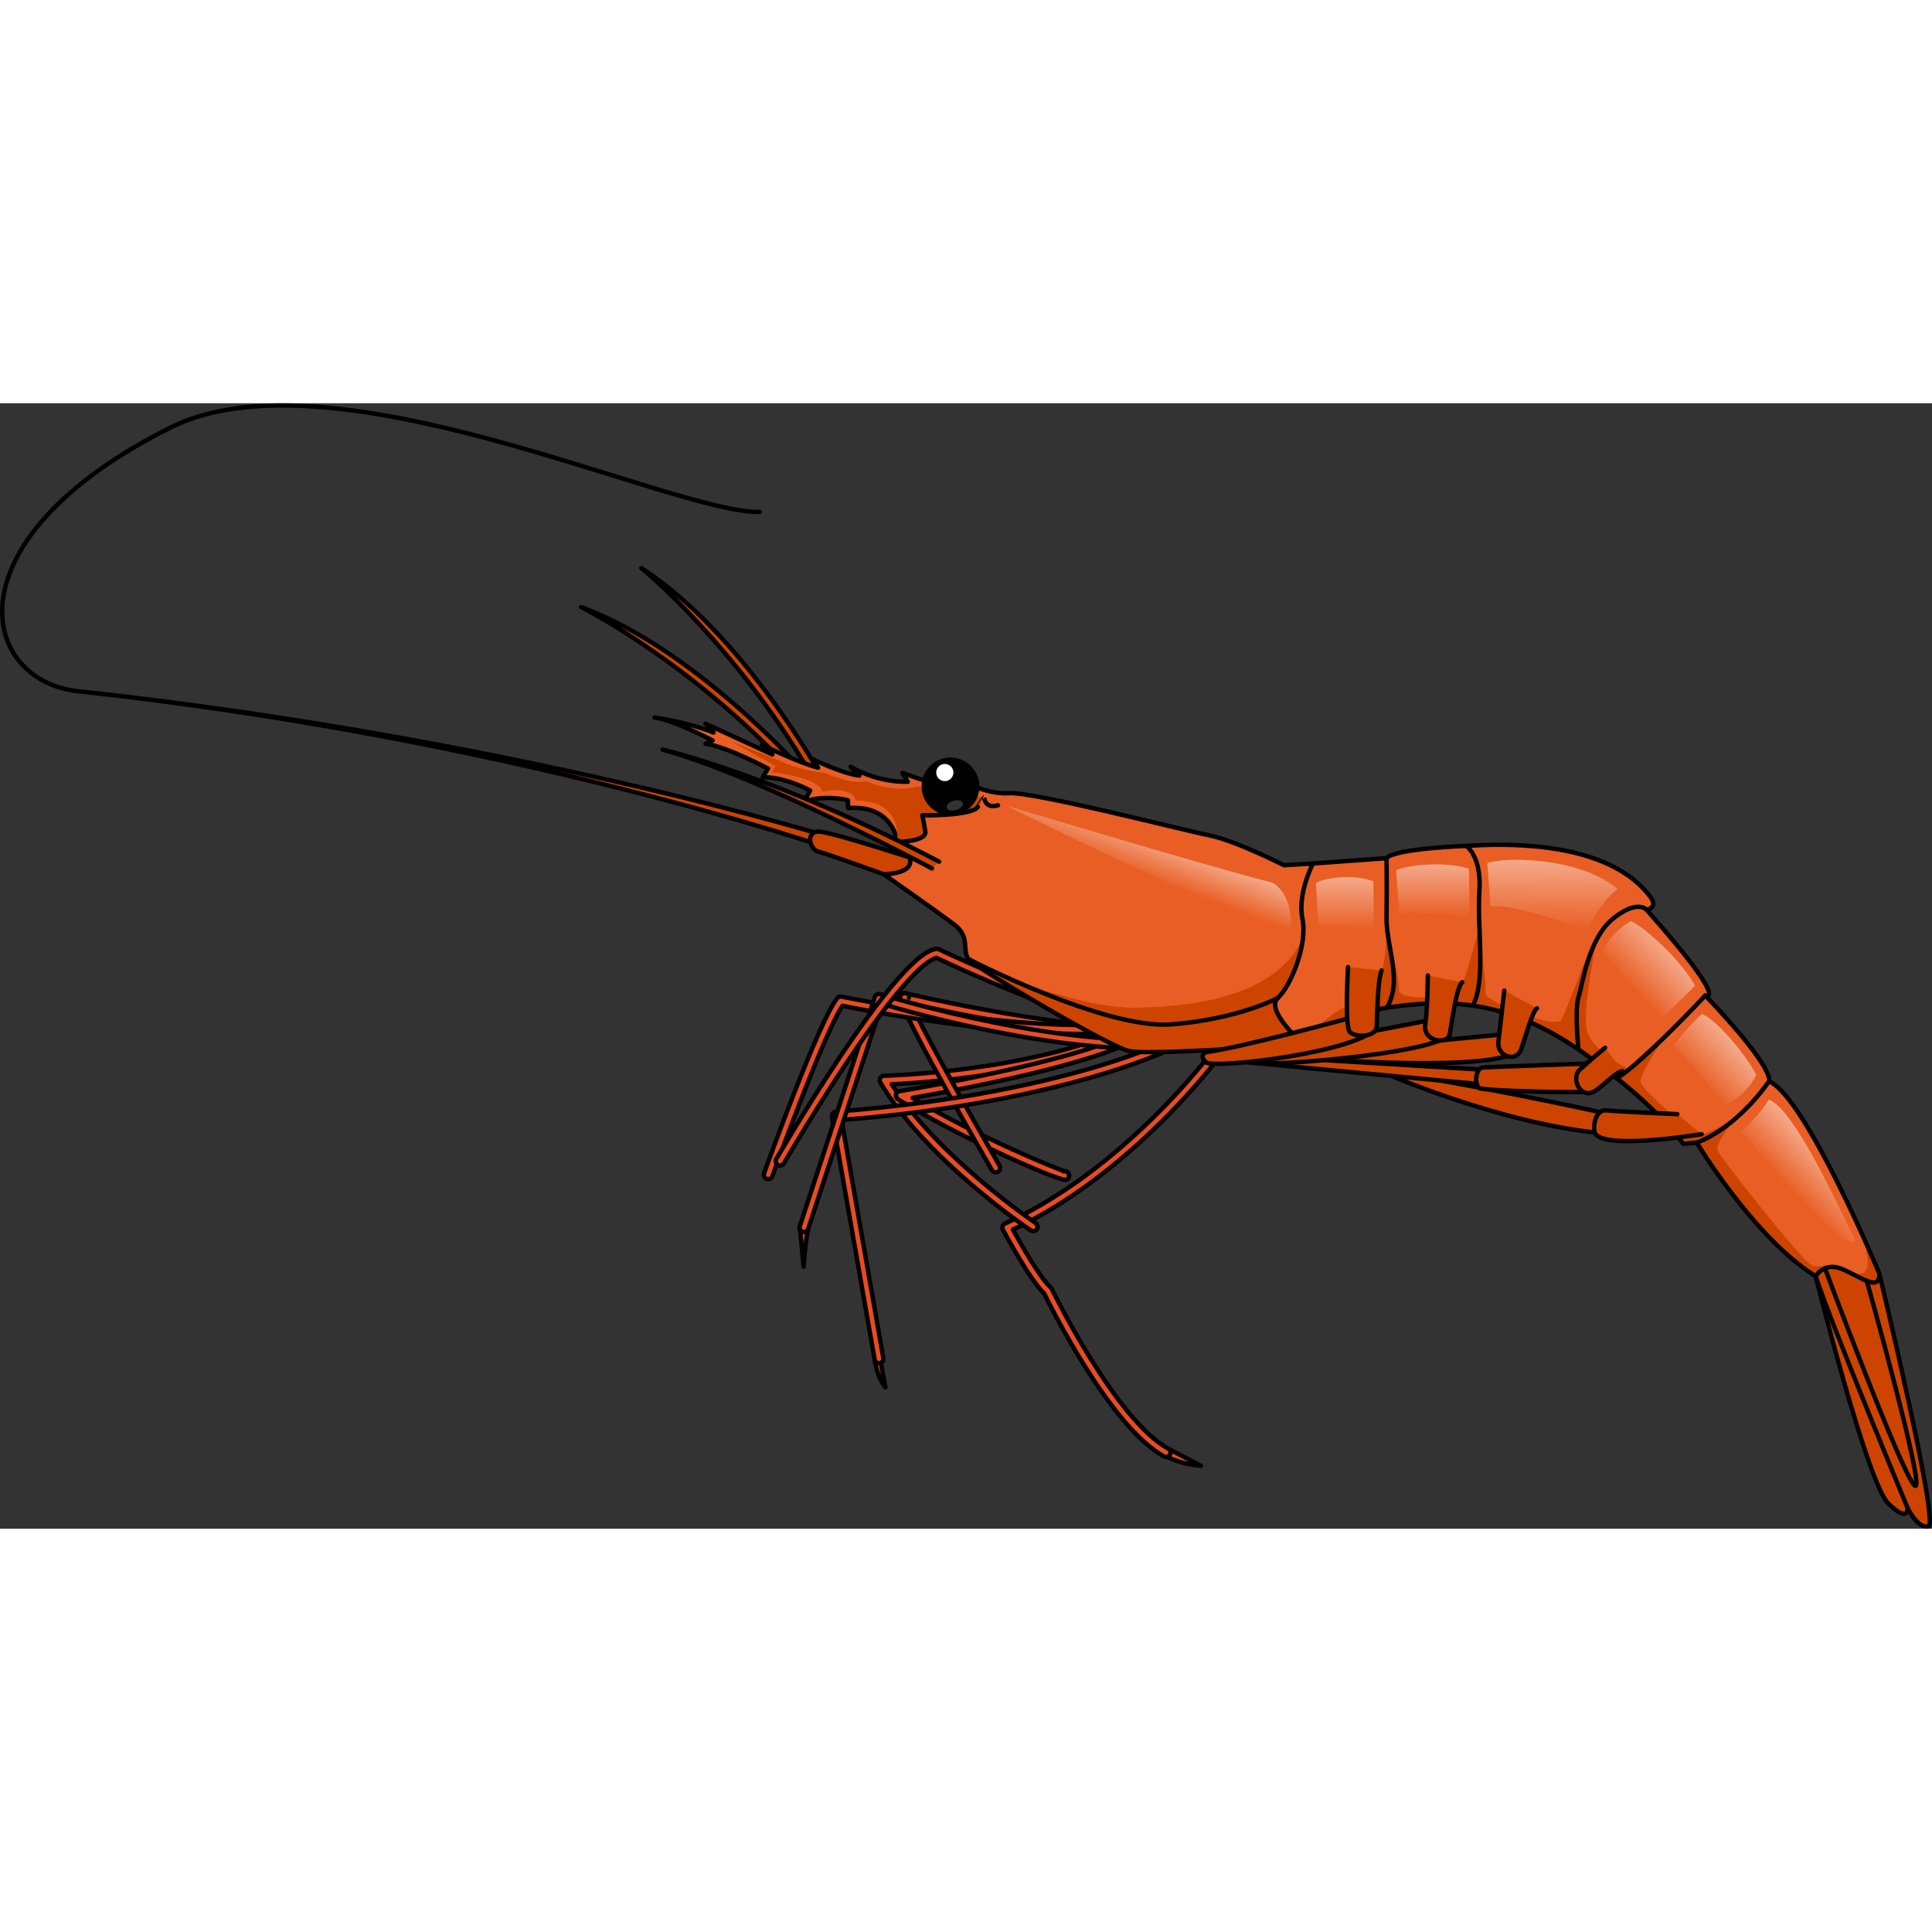 <?xml version="1.0" encoding="utf-8"?>
<!-- Created by: Science Figures, www.sciencefigures.org, Generator: Science Figures Editor -->
<svg version="1.1" id="Camada_1" xmlns="http://www.w3.org/2000/svg" xmlns:xlink="http://www.w3.org/1999/xlink" 
	 width="800px" height="800px" viewBox="0 0 438.594 255.507" enable-background="new 0 0 438.594 255.507"
	 xml:space="preserve">
<rect x="0" y="0" width="438.594" height="255.507" fill="#333333" stroke="none"/>
<g>
	<g>
		<path fill="#E94B24" stroke="#000000" stroke-linecap="round" stroke-linejoin="round" stroke-miterlimit="10" d="
			M263.031,237.854c0,0,2.74,2.74,9.591,3.363l-7.411-3.888L263.031,237.854z"/>
		<path fill="#E94B24" stroke="#000000" stroke-linecap="round" stroke-linejoin="round" stroke-miterlimit="10" d="
			M264.731,239.207c-0.162,0-0.326-0.039-0.479-0.123c-12.155-6.646-25.891-34.294-27.223-37.02
			c-3.233-3.016-9.101-13.982-9.354-14.455c-0.13-0.244-0.153-0.53-0.064-0.792s0.282-0.475,0.533-0.589
			c27.096-12.316,46.614-38.494,46.809-38.758c0.328-0.444,0.953-0.539,1.398-0.211c0.444,0.328,0.539,0.954,0.211,1.398
			c-0.194,0.264-19.547,26.23-46.616,38.94c1.526,2.784,6.129,10.979,8.556,13.102c0.102,0.089,0.184,0.196,0.242,0.317
			c0.144,0.297,14.51,29.772,26.467,36.312c0.485,0.265,0.663,0.872,0.397,1.356C265.427,239.019,265.085,239.207,264.731,239.207z"
			/>
		<path fill="#E94B24" stroke="#000000" stroke-linecap="round" stroke-linejoin="round" stroke-miterlimit="10" d="
			M234.554,187.945c-0.191,0-0.386-0.055-0.557-0.17c-0.972-0.653-23.906-16.189-34.155-33.594
			c-0.181-0.306-0.185-0.684-0.013-0.994c0.172-0.31,0.496-0.505,0.851-0.514c0.324-0.008,32.744-0.884,54.162-10.55
			c0.503-0.229,1.095-0.003,1.322,0.5s0.004,1.096-0.5,1.322c-18.924,8.541-46.162,10.332-53.218,10.66
			c10.434,16.45,32.438,31.356,32.666,31.509c0.459,0.309,0.58,0.93,0.272,1.388C235.192,187.79,234.877,187.945,234.554,187.945z"
			/>
		<path fill="#E94B24" stroke="#000000" stroke-linecap="round" stroke-linejoin="round" stroke-miterlimit="10" d="
			M241.889,176.304c-2.446,0-25.125-10.187-38.043-18.302c-0.352-0.221-0.53-0.638-0.448-1.045c0.083-0.408,0.409-0.722,0.819-0.789
			c0.414-0.067,41.55-6.824,53.819-13.997c0.48-0.279,1.091-0.117,1.368,0.358c0.278,0.477,0.118,1.09-0.358,1.368
			c-10.889,6.365-42.443,12.169-51.872,13.8c14.339,8.602,32.894,16.241,34.567,16.641c0.407,0.012,0.783,0.274,0.919,0.684
			c0.175,0.524-0.108,1.091-0.632,1.265C241.994,176.298,241.947,176.304,241.889,176.304z M241.398,174.389
			c0,0-0.001,0-0.002,0.001C241.397,174.389,241.398,174.389,241.398,174.389z M241.4,174.388
			C241.4,174.388,241.399,174.388,241.4,174.388C241.399,174.388,241.4,174.388,241.4,174.388z"/>
		<path fill="#E94B24" stroke="#000000" stroke-linecap="round" stroke-linejoin="round" stroke-miterlimit="10" d="
			M198.557,217.101c0,0,0.448,3.812,2.441,6.304l-1.37-7.474L198.557,217.101z"/>
		<path fill="#E94B24" stroke="#000000" stroke-linecap="round" stroke-linejoin="round" stroke-miterlimit="10" d="
			M226.046,174.598c-0.346,0-0.682-0.18-0.867-0.5c-7.943-13.773-21.209-37.202-20.816-39.367c0.05-0.271,0.208-0.509,0.438-0.659
			c0.23-0.149,0.513-0.198,0.779-0.135c0.401,0.097,40.273,9.603,58.448,7.331c0.549-0.063,1.048,0.321,1.116,0.868
			c0.068,0.548-0.32,1.048-0.868,1.116c-16.592,2.077-49.551-5.15-57.475-6.975c2.352,5.49,13.106,24.678,20.109,36.82
			c0.276,0.479,0.111,1.091-0.366,1.366C226.386,174.555,226.215,174.598,226.046,174.598z M206.339,134.947L206.339,134.947z"/>
		<path fill="#E94B24" stroke="#000000" stroke-linecap="round" stroke-linejoin="round" stroke-miterlimit="10" d="M181.57,186.828
			l0.868,9.173c0,0,0.321-5.519,1.032-8.552L181.57,186.828z"/>
		<path fill="#E94B24" stroke="#000000" stroke-linecap="round" stroke-linejoin="round" stroke-miterlimit="10" d="
			M174.396,176.145c-0.112,0-0.227-0.019-0.338-0.059c-0.521-0.188-0.79-0.76-0.604-1.279c0.508-1.413,12.484-34.649,16.605-39.752
			c0.236-0.292,0.617-0.425,0.981-0.352c0.501,0.104,50.315,10.335,71.505,4.848c0.532-0.143,1.081,0.183,1.219,0.717
			c0.139,0.535-0.183,1.081-0.717,1.219c-20.584,5.327-65.646-3.454-71.783-4.695c-4.243,6.261-15.809,38.358-15.928,38.691
			C175.19,175.891,174.806,176.145,174.396,176.145z"/>
		<path fill="#E94B24" stroke="#000000" stroke-linecap="round" stroke-linejoin="round" stroke-miterlimit="10" d="
			M199.542,217.928c-0.477,0-0.898-0.342-0.984-0.827l-9.672-55.13c-0.049-0.278,0.022-0.563,0.196-0.787
			c0.173-0.223,0.433-0.361,0.714-0.383c27.638-2.088,47.359-6.679,59.036-10.162c12.649-3.774,18.845-7.097,18.906-7.13
			c0.484-0.263,1.091-0.083,1.355,0.402c0.263,0.485,0.084,1.092-0.401,1.355c-0.255,0.138-6.381,3.431-19.197,7.261
			c-11.628,3.476-31.155,8.04-58.448,10.183l9.481,54.045c0.095,0.544-0.269,1.062-0.812,1.158
			C199.657,217.923,199.599,217.928,199.542,217.928z"/>
		<path fill="#E94B24" stroke="#000000" stroke-linecap="round" stroke-linejoin="round" stroke-miterlimit="10" d="M182.52,188.138
			c-0.103,0-0.208-0.016-0.311-0.05c-0.525-0.172-0.812-0.736-0.64-1.261l17.022-52.035c0.17-0.521,0.729-0.807,1.251-0.644
			c0.434,0.137,43.637,13.621,71.518,9.636c0.55-0.078,1.054,0.302,1.132,0.849s-0.302,1.054-0.849,1.132
			c-26.013,3.719-64.91-7.456-71.456-9.42l-16.718,51.104C183.333,187.871,182.941,188.138,182.52,188.138z"/>
		<path fill="#E94B24" stroke="#000000" stroke-linecap="round" stroke-linejoin="round" stroke-miterlimit="10" d="M177.103,173.05
			c-0.17,0-0.342-0.043-0.5-0.135c-0.478-0.276-0.642-0.888-0.364-1.366c0.065-0.114,6.682-11.525,14.349-23.001
			c15.708-23.515,20.388-24.392,21.925-24.68c0.211-0.04,0.426-0.011,0.618,0.081c0.416,0.2,41.783,20.002,61.835,19.632
			c0.591,0.023,1.008,0.43,1.019,0.981c0.01,0.552-0.429,1.008-0.981,1.019c-0.201,0.004-0.407,0.006-0.613,0.006
			c-19.957,0.001-57.645-17.698-61.806-19.682c-7.493,2.161-27.458,34.279-34.614,46.646
			C177.784,172.872,177.449,173.05,177.103,173.05z"/>
	</g>
	<g>
		<path fill="#E95E24" d="M295.845,145.481c4.446-0.74,6.116-6.585,20.867-8.533c14.752-1.948,27.555-0.557,43.977,11.412
			c16.422,11.968,21.432,19.762,21.432,19.762l3.062-0.278c0,0,13.082,21.71,26.998,30.338c0,0,11.69,46.76,16.422,51.492
			c4.732,4.732,4.453,1.113,4.453,1.113s2.227,4.732,4.732,4.175s-11.133-57.337-11.133-57.337s-16.7-40.08-25.05-43.698
			c0,0,1.67-2.505-14.473-19.483c0,0,5.845,2.227-13.36-19.483c0,0,3.062-0.278,0.557-3.34s-11.133-13.082-41.472-11.133
			c0,0-16.143,0.557-18.092,2.783l-16.686,1.217c0,0-12.26,12.421-13.374,21.885c-1.113,9.463,3.34,15.865,3.34,15.865
			L295.845,145.481z"/>
		
			<linearGradient id="SVGID_1_" gradientUnits="userSpaceOnUse" x1="305.416" y1="149.772" x2="305.243" y2="123.91" gradientTransform="matrix(1 0 0 -1 0 243.557)">
			<stop  offset="0" style="stop-color:#FFFFFF"/>
			<stop  offset="1" style="stop-color:#FFFFFF;stop-opacity:0"/>
		</linearGradient>
		<path fill="url(#SVGID_1_)" d="M298.732,108.912c0,0,0.344,6.236,0.576,9.751c4.535-0.563,12.519,0.994,12.519,0.994
			s0.03-8.52-0.065-11.121C307.656,106.894,300.954,107.576,298.732,108.912z"/>
		
			<linearGradient id="SVGID_00000026870688759820427000000017210655955298062009_" gradientUnits="userSpaceOnUse" x1="325.382" y1="152.644" x2="325.21" y2="126.804" gradientTransform="matrix(1 0 0 -1 0 243.557)">
			<stop  offset="0" style="stop-color:#FFFFFF"/>
			<stop  offset="1" style="stop-color:#FFFFFF;stop-opacity:0"/>
		</linearGradient>
		<path fill="url(#SVGID_00000026870688759820427000000017210655955298062009_)" d="M316.953,106.03c0,0,0.435,6.236,0.729,9.751
			c5.744-0.563,15.857,0.994,15.857,0.994s0.037-8.52-0.083-11.121C328.255,104.011,319.767,104.693,316.953,106.03z"/>
		
			<linearGradient id="SVGID_00000154399394084598728930000014982526286985656989_" gradientUnits="userSpaceOnUse" x1="881.46" y1="-485.236" x2="881.288" y2="-511.076" gradientTransform="matrix(0.865 0.903 0.722 -0.692 -23.61 -1017.312)">
			<stop  offset="0" style="stop-color:#FFFFFF"/>
			<stop  offset="1" style="stop-color:#FFFFFF;stop-opacity:0"/>
		</linearGradient>
		<path fill="url(#SVGID_00000154399394084598728930000014982526286985656989_)" d="M370.262,117.548c0,0-5.423,3.009-6.413,7.402
			c5.375,4.8,12.997,15.012,12.997,15.012s6.186-5.858,7.962-7.766C381.496,126.362,373.661,119.166,370.262,117.548z"/>
		
			<linearGradient id="SVGID_00000129192845170759597250000017068930911224522422_" gradientUnits="userSpaceOnUse" x1="857.168" y1="-489.341" x2="857.004" y2="-513.999" gradientTransform="matrix(0.779 0.814 0.722 -0.692 88.897 -899.808)">
			<stop  offset="0" style="stop-color:#FFFFFF"/>
			<stop  offset="1" style="stop-color:#FFFFFF;stop-opacity:0"/>
		</linearGradient>
		<path fill="url(#SVGID_00000129192845170759597250000017068930911224522422_)" d="M386.39,138.616c0,0-3.845,3.456-6.475,7.337
			c4.882,4.285,11.636,13.59,11.636,13.59s5.006-2.476,7.156-7.073C395.842,147.102,389.548,139.981,386.39,138.616z"/>
		
			<linearGradient id="SVGID_00000031190542495813788140000017597362134583323295_" gradientUnits="userSpaceOnUse" x1="886.609" y1="-492.904" x2="886.454" y2="-516.207" gradientTransform="matrix(0.779 0.814 0.722 -0.692 88.897 -899.808)">
			<stop  offset="0" style="stop-color:#FFFFFF"/>
			<stop  offset="1" style="stop-color:#FFFFFF;stop-opacity:0"/>
		</linearGradient>
		<path fill="url(#SVGID_00000031190542495813788140000017597362134583323295_)" d="M401.523,158.072c0,0-2.095,3.868-6.475,7.337
			c4.882,4.285,23.951,29.128,26.101,24.531C418.283,184.573,407.663,160.292,401.523,158.072z"/>
		
			<linearGradient id="SVGID_00000003106443749378384980000012525297901127768972_" gradientUnits="userSpaceOnUse" x1="352.575" y1="158.022" x2="352.348" y2="123.936" gradientTransform="matrix(1 0 0 -1 0 243.557)">
			<stop  offset="0" style="stop-color:#FFFFFF"/>
			<stop  offset="1" style="stop-color:#FFFFFF;stop-opacity:0"/>
		</linearGradient>
		<path fill="url(#SVGID_00000003106443749378384980000012525297901127768972_)" d="M337.653,104.423c0,0,0.435,6.236,0.729,9.751
			c5.744-0.563,21.927,5.456,21.927,5.456s2.677-6.074,6.897-9.368C358.044,102.644,340.467,103.086,337.653,104.423z"/>
		<path fill="#CD4400" d="M412.18,198.181c0,0,11.69,46.76,16.422,51.492c4.732,4.732,4.453,1.113,4.453,1.113
			s2.227,4.732,4.732,4.175c2.505-0.557-11.133-57.337-11.133-57.337s-1.274-3.057-3.292-7.556c0.505,3.01,0.796,5.4,0.548,6.082
			c-0.829,2.281-2.281,1.659-5.758,0.388c-3.477-1.27-5.023,0.026-7.096-1.01c-2.073-1.037-20.525-24.256-21.146-25.915
			c-0.622-1.659,3.939-7.049,3.939-7.049s-7.049,3.732-8.293,3.524c-1.244-0.207-12.439-9.951-13.061-11.817
			c-0.622-1.866,6.634-12.232,6.634-12.232l-9.744,8.915c0,0-7.049-3.317-8.915-7.878c-1.866-4.561,2.695-22.598,1.451-20.939
			c-1.244,1.659-6.219,15.549-7.463,17.829s-17.415-4.146-17.208-6.012c0.207-1.866-1.451-15.134-1.451-15.134
			s-2.488,9.951-3.939,13.268s-14.512,3.732-14.305,1.037c0.207-2.695-2.695-13.683-2.695-13.683s-0.207,14.72-4.768,15.756
			c-4.561,1.037-9.951,4.768-10.988,6.841c-0.48,0.961-2.028,2.23-3.552,3.319l0.293,0.122c4.446-0.74,6.115-6.585,20.867-8.533
			c14.752-1.948,27.555-0.557,43.977,11.412s21.432,19.762,21.432,19.762l3.062-0.278
			C385.182,167.843,398.263,189.553,412.18,198.181z"/>
		<path fill="none" stroke="#000000" stroke-linecap="round" stroke-linejoin="round" stroke-miterlimit="10" d="M295.845,145.481
			c4.446-0.74,6.116-6.585,20.867-8.533c14.752-1.948,27.555-0.557,43.977,11.412c16.422,11.968,21.432,19.762,21.432,19.762
			l3.062-0.278c0,0,13.082,21.71,26.998,30.338c0,0,11.69,46.76,16.422,51.492c4.732,4.732,4.453,1.113,4.453,1.113
			s2.227,4.732,4.732,4.175s-11.133-57.337-11.133-57.337s-16.7-40.08-25.05-43.698c0,0,1.67-2.505-14.473-19.483
			c0,0,5.845,2.227-13.36-19.483c0,0,3.062-0.278,0.557-3.34s-11.133-13.082-41.472-11.133c0,0-16.143,0.557-18.092,2.783
			l-16.686,1.217c0,0-12.26,12.421-13.374,21.885c-1.113,9.463,3.34,15.865,3.34,15.865L295.845,145.481z"/>
		<path fill="none" stroke="#000000" stroke-linecap="round" stroke-linejoin="round" stroke-miterlimit="10" d="M373.77,114.96
			c0,0-2.087-2.416-7.632,2.083c-5.546,4.5-6.858,14.812-7.796,17.812c-0.937,3,0,11.855,0,11.855"/>
		<path fill="none" stroke="#000000" stroke-linecap="round" stroke-linejoin="round" stroke-miterlimit="10" d="M387.13,134.443
			c0,0-13.915,14.914-20.039,18.818"/>
		<path fill="none" stroke="#000000" stroke-linecap="round" stroke-linejoin="round" stroke-miterlimit="10" d="M385.182,167.843
			c0,0,8.31-2.532,16.422-13.917"/>
		<path fill="none" stroke="#000000" stroke-linecap="round" stroke-linejoin="round" stroke-miterlimit="10" d="M332.855,100.486
			c0,0,3.551,2.307,2.988,10.37s1.572,19.926-1.464,25.899"/>
		<path fill="none" stroke="#000000" stroke-linecap="round" stroke-linejoin="round" stroke-miterlimit="10" d="M314.763,103.27
			c0,0,0.106,6.649,0,13.398c-0.106,6.75,3.763,14.512,0.047,20.568"/>
		<path fill="none" stroke="#000000" stroke-linecap="round" stroke-linejoin="round" stroke-miterlimit="10" d="M433.055,250.786
			c0,0-16.989-40.858-20.875-52.605c0,0,1.847-3.33,5.972-1.643c4.125,1.687,8.566,5.359,8.502,1.086"/>
		<path fill="none" stroke="#000000" stroke-linecap="round" stroke-linejoin="round" stroke-miterlimit="10" d="M414.295,196.383
			c0,0,17.619,47.204,20.385,49.336c2.766,2.132-10.885-46.471-10.885-46.471"/>
	</g>
	<g>
		<g>
			<path fill="#CD4400" stroke="#000000" stroke-linecap="round" stroke-linejoin="round" stroke-miterlimit="10" d="
				M188.874,101.235c-0.72-0.251-73.098-25.25-171.205-35.867l0,0c98.408,10.65,171.308,33.255,172.029,33.508L188.874,101.235z"/>
			<path fill="none" stroke="#000000" stroke-linecap="round" stroke-linejoin="round" stroke-miterlimit="10" d="M17.669,65.368
				c-22.34-2.457-29.774-34.278,20.887-59.782c36.76-18.506,114.098,19.481,133.916,19.084"/>
		</g>
		<path fill="#CD4400" stroke="#000000" stroke-linecap="round" stroke-linejoin="round" stroke-miterlimit="10" d="
			M200.616,106.927c0,0-12.672-4.596-14.779-5.123c-2.107-0.527-2.984-4.564,0-4.564s25.279,7.373,25.279,7.373
			S207.67,108.715,200.616,106.927z"/>
		<path fill="#CD4400" stroke="#000000" stroke-linecap="round" stroke-linejoin="round" stroke-miterlimit="10" d="M186.206,84.211
			c0,0-17.604-31.966-40.613-46.79c0,0,20.847,16.832,38.297,46.481L186.206,84.211z"/>
		<path fill="#CD4400" stroke="#000000" stroke-linecap="round" stroke-linejoin="round" stroke-miterlimit="10" d="M181.796,82.997
			c0,0-24.194-27.32-49.896-36.73c0,0,24.034,11.844,47.569,36.937L181.796,82.997z"/>
		<g>
			<path fill="#E95E24" d="M295.845,145.481c0,0-35.084,2.699-39.711,1.542c-4.626-1.157-34.699-18.892-36.241-20.819
				c-1.542-1.928,0.386-5.012-3.084-7.711c-3.47-2.699-16.193-11.566-16.193-11.566s11.181,0,3.084-7.325
				c0,0-0.771-8.482-11.181-7.711l-0.014-1.773c0,0-5.388-1.397-9.978,0.399l1.397-2.594c0,0-5.787-3.193-10.777-2.994l1.197-1.996
				c0,0-9.779-5.189-14.169-5.588l1.597-0.798c0,0-9.18-4.79-13.172-5.189c0,0,7.384,0.998,13.371,3.393l-1.796-1.996l15.167,6.985
				l-2.395-2.195c0,0,8.182,3.991,12.772,5.189l-1.397-1.996c0,0,6.985,3.393,10.777,3.792l-1.996-1.996
				c0,0,5.787,3.592,12.972,3.393l-1.197-1.996c0,0,9.38,3.592,14.369,3.592l-1.397-2.195c0,0,5.787,3.592,11.176,3.193
				s39.515,8.382,45.502,9.579s16.963,6.785,16.963,6.785l6.586-0.399c0,0-3.592,6.785-2.395,12.573s-2.594,15.167-5.588,17.961
				S295.845,145.481,295.845,145.481z"/>
			<path fill="#CD4400" d="M257.71,137.236c-9.115,0.132-23.375-4.478-34.957-8.927c7.92,5.228,29.517,17.749,33.381,18.715
				c4.627,1.157,39.711-1.542,39.711-1.542s-8.744-7.667-5.75-10.461c2.33-2.175,5.133-8.336,5.701-13.691
				C290.407,133.469,274.057,136.999,257.71,137.236z"/>
			
				<linearGradient id="SVGID_00000034047800873651787490000001853488955428618431_" gradientUnits="userSpaceOnUse" x1="334.337" y1="-150.602" x2="334.21" y2="-169.624" gradientTransform="matrix(0.896 0.326 0.342 -0.94 18.533 -160.746)">
				<stop  offset="0" style="stop-color:#FFFFFF"/>
				<stop  offset="1" style="stop-color:#FFFFFF;stop-opacity:0"/>
			</linearGradient>
			<path fill="url(#SVGID_00000034047800873651787490000001853488955428618431_)" d="M293.077,119.029c0,0,0.523-7.433-4.176-10.165
				c-17.705-4.598-60.42-17.506-60.42-17.506S279.852,117.281,293.077,119.029z"/>
			<path fill="none" stroke="#000000" stroke-linecap="round" stroke-linejoin="round" stroke-miterlimit="10" d="M295.845,145.481
				c0,0-35.084,2.699-39.711,1.542c-4.626-1.157-34.699-18.892-36.241-20.819c-1.542-1.928,0.386-5.012-3.084-7.711
				c-3.47-2.699-16.193-11.566-16.193-11.566s11.181,0,3.084-7.325c0,0-0.771-8.482-11.181-7.711l-0.014-1.773
				c0,0-5.388-1.397-9.978,0.399l1.397-2.594c0,0-5.787-3.193-10.777-2.994l1.197-1.996c0,0-9.779-5.189-14.169-5.588l1.597-0.798
				c0,0-9.18-4.79-13.172-5.189c0,0,7.384,0.998,13.371,3.393l-1.796-1.996l15.167,6.985l-2.395-2.195c0,0,8.182,3.991,12.772,5.189
				l-1.397-1.996c0,0,6.985,3.393,10.777,3.792l-1.996-1.996c0,0,5.787,3.592,12.972,3.393l-1.197-1.996
				c0,0,9.38,3.592,14.369,3.592l-1.397-2.195c0,0,5.787,3.592,11.176,3.193s39.515,8.382,45.502,9.579s16.963,6.785,16.963,6.785
				l6.586-0.399c0,0-3.592,6.785-2.395,12.573s-2.594,15.167-5.588,17.961S295.845,145.481,295.845,145.481z"/>
			<path fill="#CD4400" d="M203.7,99.602c0,0,6.714-0.08,6.363-2.362c-0.351-2.282-0.702-3.687-0.702-3.687
				s11.235,0.176,12.64-1.931s1.404-2.107,1.404-2.107s-10.659-1.379-15.291-2.527c0,0-4.379,1.733-11.632-1.2
				c0,0-2.068,1.082-9.047-1.761c0,0-5.816-0.646-10.727-2.973l-10.727-4.265l10.081,5.558l-0.775,1.422
				c0,0,10.857,1.163,11.374,4.394c0,0,6.721-1.551,7.626,2.068C194.285,90.231,204.456,89.328,203.7,99.602z"/>
			<path fill="none" stroke="#000000" stroke-linecap="round" stroke-linejoin="round" stroke-miterlimit="10" d="M290.095,135.021
				c0,0-8.981,4.79-24.148,5.987c-15.167,1.197-46.054-14.804-46.054-14.804"/>
			<path fill="none" stroke="#000000" stroke-linecap="round" stroke-linejoin="round" stroke-miterlimit="10" d="M203.7,99.602
				c0,0,6.714-0.08,6.363-2.362c-0.351-2.282-0.702-3.687-0.702-3.687s11.235,0.176,12.64-1.931s1.404-2.107,1.404-2.107
				s0.176,2.633,3.16,1.756"/>
		</g>
		<g>
			
				<circle stroke="#000000" stroke-width="0.713" stroke-linecap="round" stroke-linejoin="round" stroke-miterlimit="10" cx="215.776" cy="86.988" r="6.204"/>
			<circle fill="#FFFFFF" cx="214.487" cy="83.835" r="1.953"/>
			<path opacity="0.2" fill="#FFFFFF" enable-background="new    " d="M216.439,90.253c1.01-0.305,1.969-0.087,2.142,0.486
				c0.173,0.573-0.506,1.285-1.516,1.59c-1.01,0.305-1.969,0.087-2.142-0.486C214.75,91.27,215.429,90.558,216.439,90.253z"/>
		</g>
		<path fill="#CD4400" stroke="#000000" stroke-linecap="round" stroke-linejoin="round" stroke-miterlimit="10" d="
			M211.558,105.604c0,0-39.195-20.985-61.161-26.973c0,0,25.291,5.721,62.798,25.432"/>
	</g>
	<g>
		<path fill="#CD4400" stroke="#000000" stroke-linecap="round" stroke-linejoin="round" stroke-miterlimit="10" d="
			M366.426,161.634c0,0-22.689-5.138-47.757-9.316c-0.708-0.118-5.424-0.708-5.424-0.708s27.475,12.146,50.941,14.15
			L366.426,161.634z"/>
		<path fill="#CD4400" stroke="#000000" stroke-linecap="round" stroke-linejoin="round" stroke-miterlimit="10" d="
			M338.361,154.794c-0.472,0-60.375-5.66-60.375-5.66l3.42-1.179l58.37,3.538L338.361,154.794z"/>
		<path fill="#CD4400" stroke="#000000" stroke-linecap="round" stroke-linejoin="round" stroke-miterlimit="10" d="
			M341.663,143.238l-42.451,4.009l-2.83,1.415c0,0,37.027,3.066,46.814-0.825L341.663,143.238z"/>
		<path fill="#CD4400" stroke="#000000" stroke-linecap="round" stroke-linejoin="round" stroke-miterlimit="10" d="
			M329.097,143.258l-5.122-3.085c0,0-37.734,7.429-42.569,7.783c-4.835,0.354,0.943,1.887,7.547,1.887
			C295.556,149.842,325.964,147.286,329.097,143.258z"/>
		<path fill="#CD4400" stroke="#000000" stroke-linecap="round" stroke-linejoin="round" stroke-miterlimit="10" d="
			M306.713,139.487c0,0-25.137,6.856-32.972,7.835c0,0-1.632,0.653,0,2.285s35.744-2.421,38.765-8.066L306.713,139.487z"/>
		<path fill="#CD4400" stroke="#000000" stroke-linecap="round" stroke-linejoin="round" stroke-miterlimit="10" d="
			M306.022,128.002c0,0-0.763,13.349,0.381,14.684c1.144,1.335,5.912,1.335,6.102-1.144c0.191-2.479,0.191-10.488,1.144-12.777"/>
		<path fill="#CD4400" stroke="#000000" stroke-linecap="round" stroke-linejoin="round" stroke-miterlimit="10" d="
			M362.181,149.842c-0.354,0-23.584,0.825-25.471,0.943c-1.887,0.118-2.005,4.127-0.825,4.717c1.179,0.59,23.23,1.179,24.645,0.708
			C361.945,155.738,362.181,149.842,362.181,149.842z"/>
		<path fill="#CD4400" stroke="#000000" stroke-linecap="round" stroke-linejoin="round" stroke-miterlimit="10" d="
			M324.139,129.909c0,0-0.076,8.062-0.572,11.06c-0.657,3.972,5.022,4.764,5.53,2.288c0.4-1.95,1.526-10.87,2.86-11.823"/>
		<path fill="#CD4400" stroke="#000000" stroke-linecap="round" stroke-linejoin="round" stroke-miterlimit="10" d="
			M341.492,133.341c0,0-0.953,8.391-1.335,11.632c-0.381,3.242,4.016,4.854,5.149,1.716c0.845-2.339,2.67-8.963,3.623-9.344"/>
		<path fill="#CD4400" stroke="#000000" stroke-linecap="round" stroke-linejoin="round" stroke-miterlimit="10" d="
			M364.376,146.309c0,0-3.623,3.051-5.721,4.958s0.046,6.749,3.242,4.958c2.003-1.122,4.958-4.577,6.484-4.577"/>
		<path fill="#CD4400" stroke="#000000" stroke-linecap="round" stroke-linejoin="round" stroke-miterlimit="10" d="
			M380.775,161.374c0,0-11.774-0.452-16.132-0.849c-2.205-0.2-3.038,2.905-2.641,4.887c0.459,2.295,7.66,3.038,24.301,0.528"/>
	</g>
</g>
</svg>